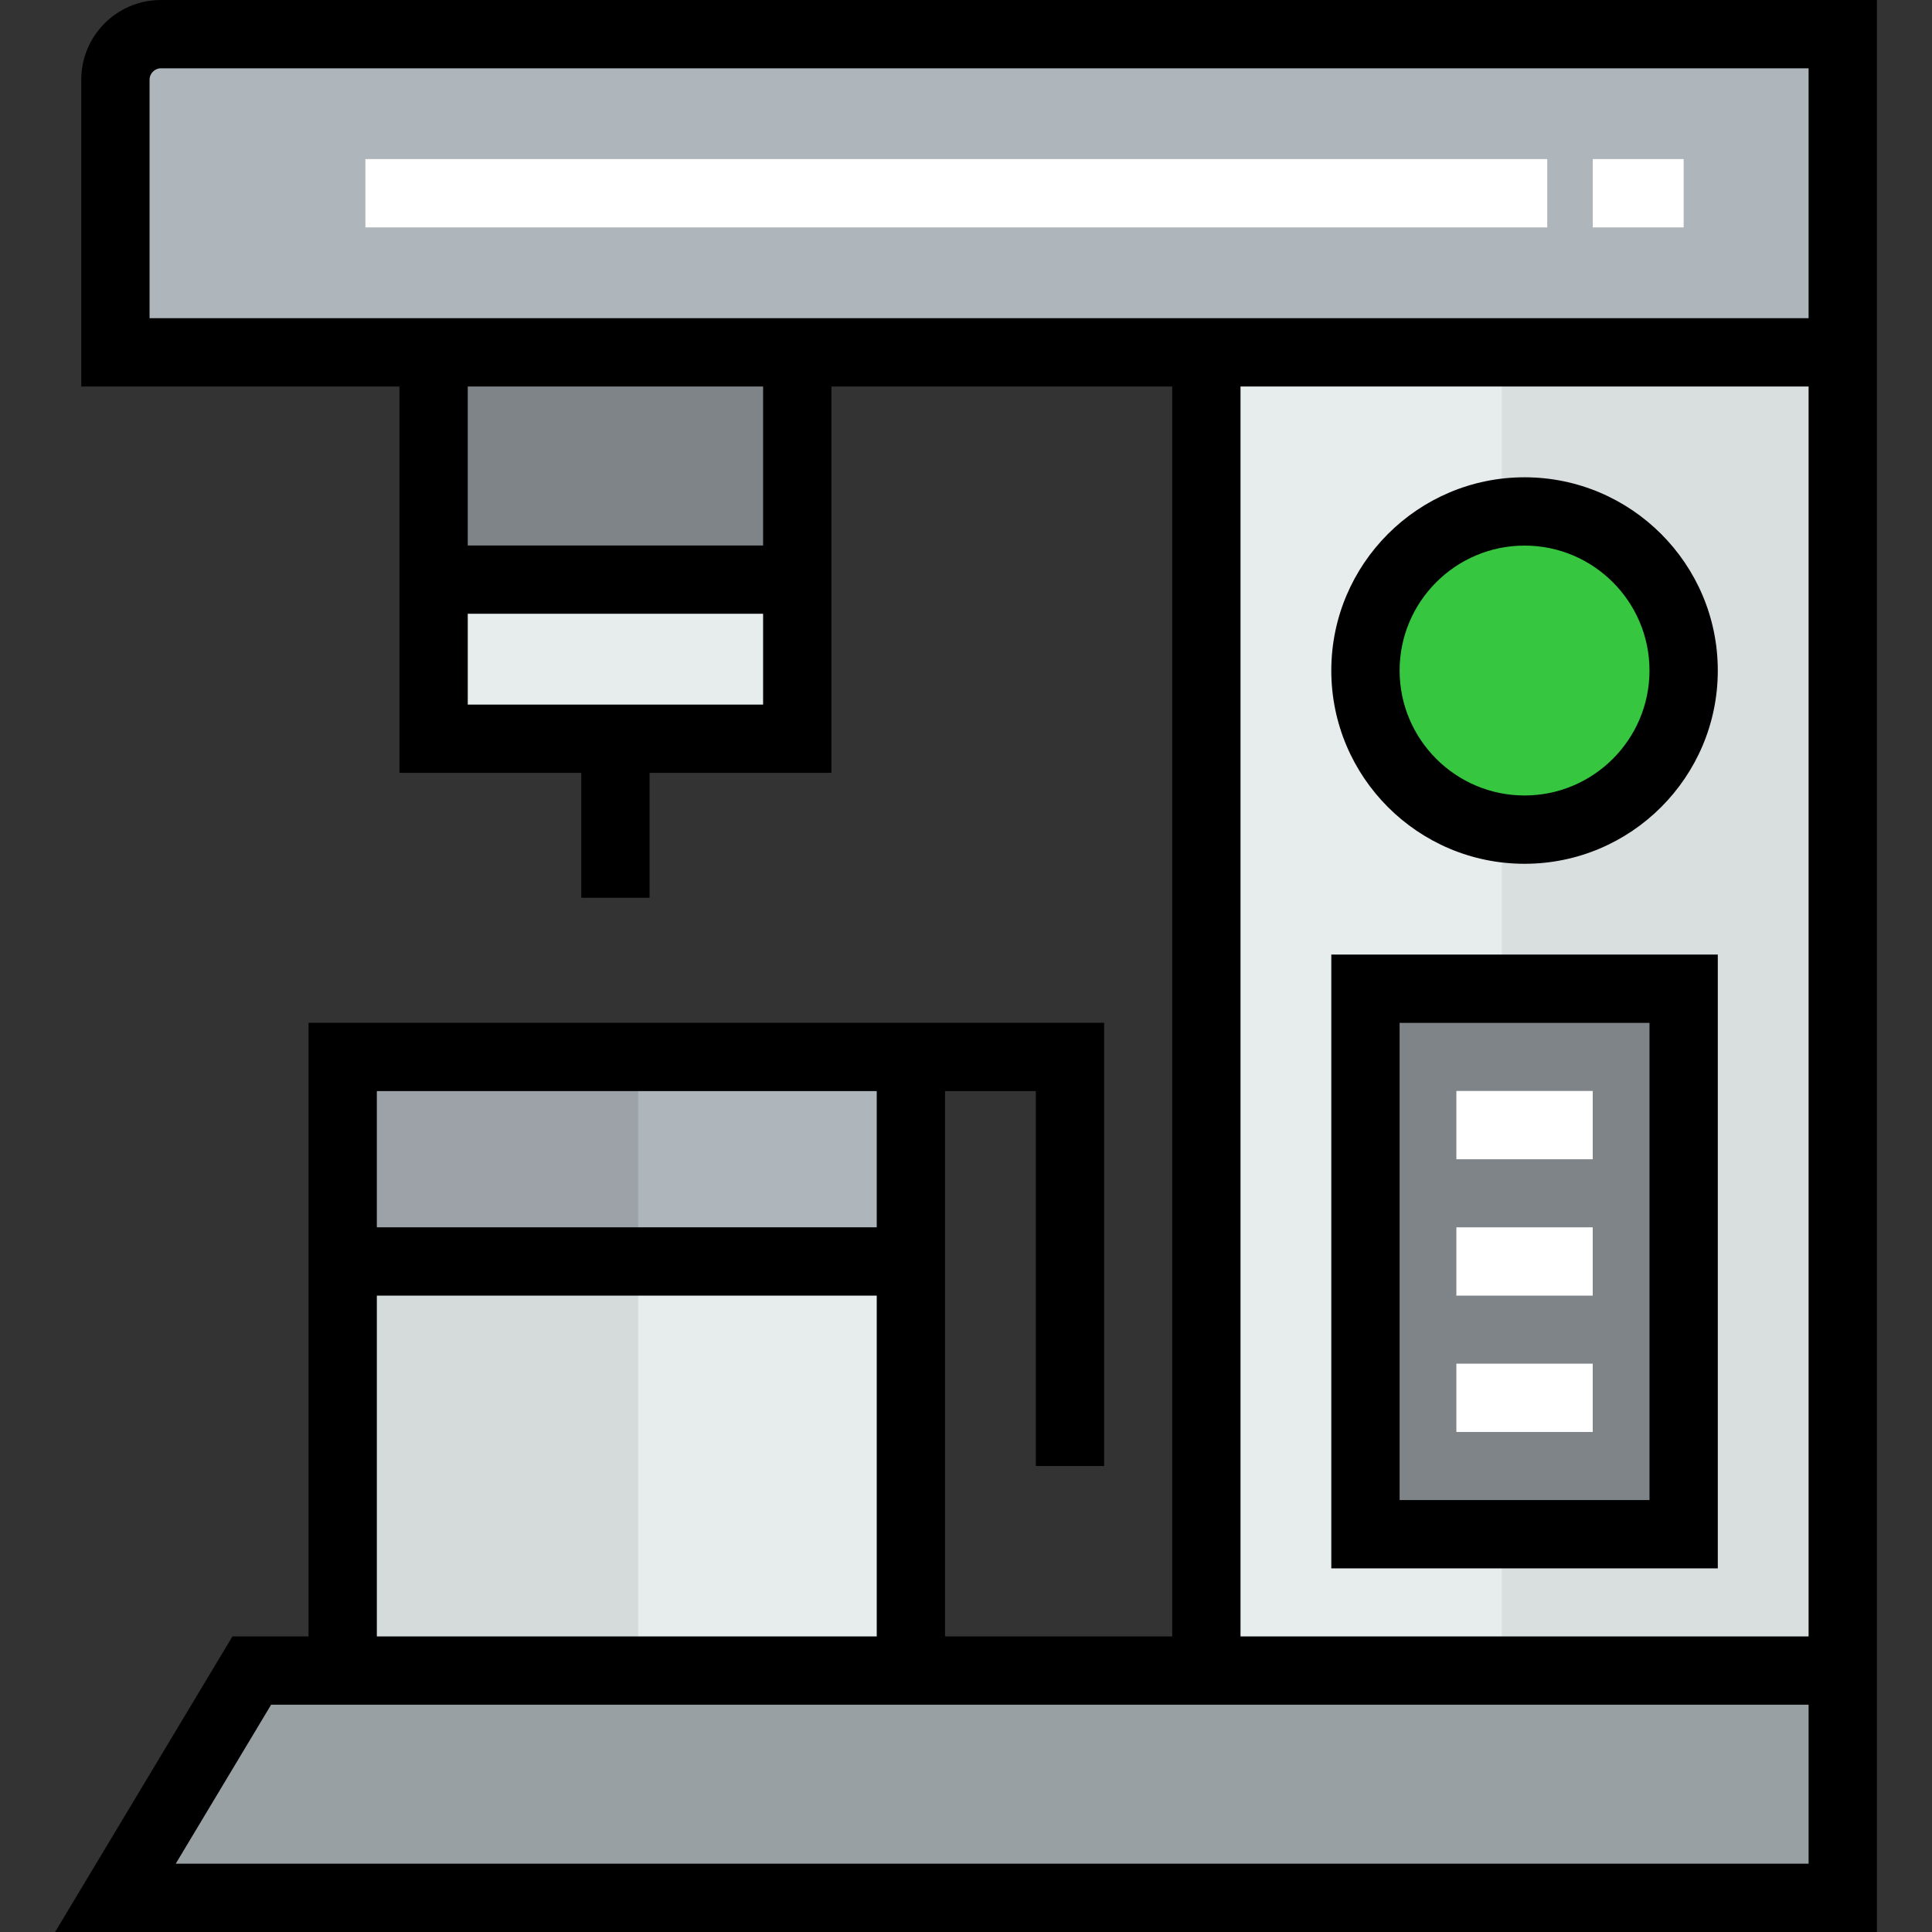 <?xml version="1.0" encoding="iso-8859-1"?>
<!-- Uploaded to: SVG Repo, www.svgrepo.com, Generator: SVG Repo Mixer Tools -->
<svg version="1.1" id="Layer_1" xmlns="http://www.w3.org/2000/svg" xmlns:xlink="http://www.w3.org/1999/xlink" 
	 viewBox="0 0 512 512" xml:space="preserve">
<rect x="0" y="0" width="512" height="512" fill="#333333" stroke="none"/>
<polygon style="fill:#E7ECED;" points="211.281,153.607 211.281,195.768 163.095,195.768 114.91,195.768 114.91,153.607 "/>
<rect x="114.914" y="93.375" style="fill:#7E8488;" width="96.368" height="60.232"/>
<polygon style="fill:#99A0A4;" points="488.346,442.718 488.346,502.95 30.585,502.95 66.724,442.718 319.697,442.718 "/>
<rect x="319.693" y="93.375" style="fill:#E7ECED;" width="168.65" height="349.343"/>
<rect x="397.996" y="93.375" style="fill:#D9DEDF;" width="90.348" height="349.343"/>
<path style="fill:#AFB6BB;" d="M30.585,21.097c0-6.625,5.421-12.047,12.047-12.047h445.714v84.325H30.585V21.097z"/>
<rect x="96.837" y="42.162" style="fill:#FFFFFF;" width="313.202" height="18.101"/>
<path style="fill:#36C63F;" d="M404.022,135.537c23.25,0,42.162,18.913,42.162,42.162s-18.913,42.162-42.162,42.162
	c-23.25,0-42.162-18.913-42.162-42.162S380.773,135.537,404.022,135.537z"/>
<rect x="361.855" y="262.025" style="fill:#7E8488;" width="84.325" height="144.552"/>
<g>
	<rect x="385.953" y="289.116" style="fill:#FFFFFF;" width="36.139" height="18.101"/>
	<rect x="385.953" y="325.257" style="fill:#FFFFFF;" width="36.139" height="18.101"/>
	<rect x="385.953" y="361.386" style="fill:#FFFFFF;" width="36.139" height="18.101"/>
	<rect x="422.094" y="42.162" style="fill:#FFFFFF;" width="24.093" height="18.101"/>
</g>
<rect x="90.816" y="334.307" style="fill:#E7ECED;" width="150.573" height="108.411"/>
<rect x="90.816" y="280.09" style="fill:#AFB6BB;" width="150.573" height="54.209"/>
<rect x="90.816" y="334.307" style="fill:#D5DADB;" width="78.301" height="108.411"/>
<rect x="90.816" y="280.09" style="fill:#9CA2A7;" width="78.301" height="54.209"/>
<path d="M42.632,0C30.999,0,21.536,9.464,21.536,21.097v81.327h84.324v102.394h48.186v33.111h18.101v-33.111h48.185V102.424h90.317
	v331.243h-60.202V289.144h24.062v99.367h18.101V271.043H81.767v162.625H61.601L14.602,512h482.795V0H42.632z M202.23,144.555h-78.27
	v-42.131h78.27V144.555z M123.959,186.718v-24.062h78.27v24.062H123.959z M39.636,84.324V21.097c0-1.624,1.372-2.996,2.995-2.996
	h436.664v66.223H39.636z M328.748,102.424h150.548v331.243H328.748V102.424z M232.346,289.144v36.107H99.867v-36.107H232.346z
	 M99.867,343.351h132.478v90.316H99.867V343.351z M46.571,493.899l25.278-42.131h407.447v42.131H46.571z"/>
<path d="M404.021,228.912c28.238,0,51.213-22.973,51.213-51.212s-22.975-51.213-51.213-51.213
	c-28.238,0-51.212,22.975-51.212,51.213S375.783,228.912,404.021,228.912z M404.021,144.587c18.259,0,33.112,14.855,33.112,33.112
	s-14.855,33.111-33.112,33.111c-18.258,0-33.111-14.853-33.111-33.111S385.764,144.587,404.021,144.587z"/>
<path d="M352.81,415.63h102.426V252.974H352.81V415.63z M370.91,271.074h66.224v126.455H370.91V271.074z"/>
</svg>